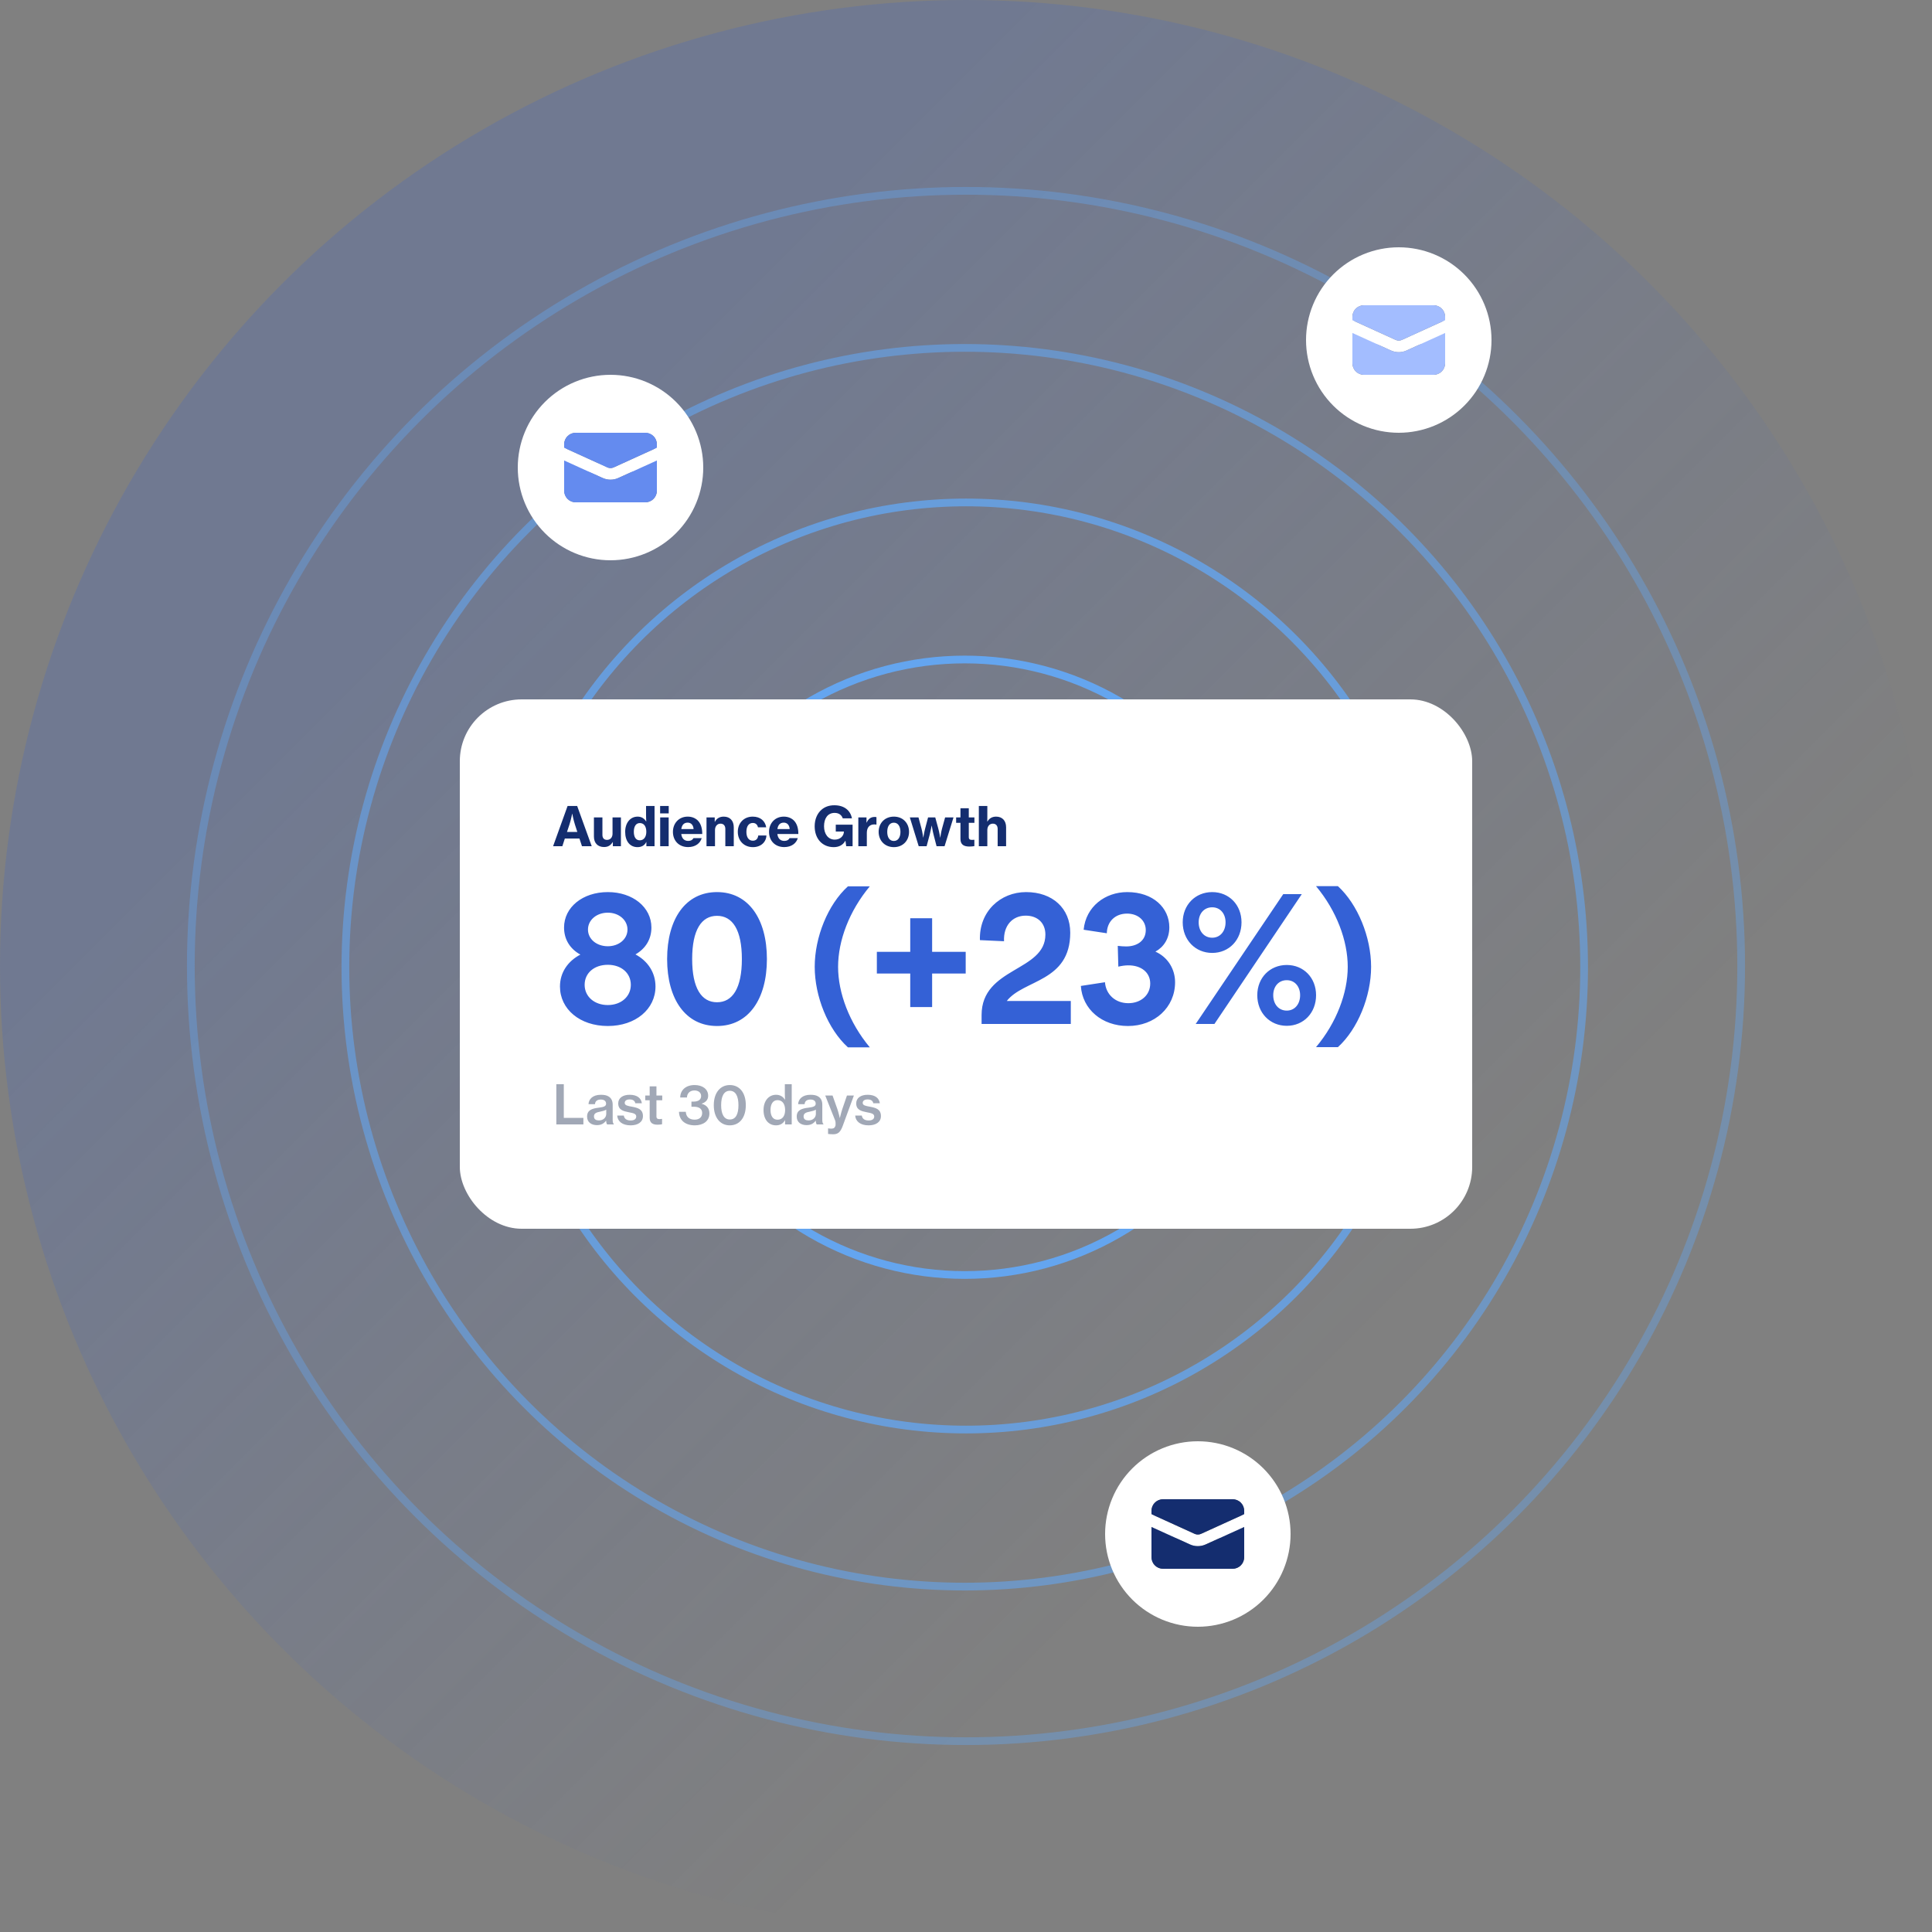 <svg xmlns="http://www.w3.org/2000/svg" width="500" height="500" viewBox="0 0 500 500" fill="none"><rect x="0" y="0" width="500" height="500" fill="#808080" stroke="none"/><circle opacity="0.2" cx="250" cy="250" r="250" fill="url(#paint0_linear_345_6821)"/><circle cx="249.677" cy="250.323" r="79.645" stroke="#64A5EF" stroke-width="2"/><circle opacity="0.8" cx="250" cy="250" r="119.968" stroke="#64A5EF" stroke-width="2"/><circle opacity="0.6" cx="249.677" cy="250.323" r="160.29" stroke="#64A5EF" stroke-width="2"/><circle opacity="0.4" cx="250" cy="250" r="200.613" stroke="#64A5EF" stroke-width="2"/><g clip-path="url(#clip0_345_6821)"><path d="M362 112C368.365 112 374.47 109.471 378.971 104.971C383.471 100.47 386 94.365 386 88C386 81.635 383.471 75.53 378.971 71.029C374.47 66.529 368.365 64 362 64C355.635 64 349.53 66.529 345.029 71.029C340.529 75.53 338 81.635 338 88C338 94.365 340.529 100.47 345.029 104.971C349.53 109.471 355.635 112 362 112ZM350 82C350 80.341 351.341 79 353 79H371C372.659 79 374 80.341 374 82C374 82.531 373.69 83.013 373.206 83.233L362.816 87.963C362.563 88.075 362.281 88.141 362 88.141C361.719 88.141 361.447 88.084 361.184 87.963L350.794 83.233C350.31 83.013 350 82.531 350 82ZM364.053 90.695C364.053 90.692 364.055 90.69 364.057 90.689L366.97 89.366C370.262 87.87 374 90.277 374 93.894V94C374 95.659 372.659 97 371 97H353C351.341 97 350 95.659 350 94C350 90.335 353.789 87.897 357.125 89.415L359.947 90.7C360.594 90.991 361.288 91.15 362 91.15C362.711 91.15 363.403 91.001 364.049 90.702C364.051 90.701 364.053 90.698 364.053 90.695Z" fill="white"/><path d="M353 79C351.341 79 350 80.341 350 82V82.872L361.184 87.963C361.438 88.075 361.719 88.141 362 88.141C362.281 88.141 362.553 88.084 362.816 87.963L374 82.872V82C374 80.341 372.659 79 371 79H353ZM374 86.172L364.053 90.691C363.406 90.981 362.712 91.141 362 91.141C361.288 91.141 360.594 90.991 359.947 90.691L350 86.172V94C350 95.659 351.341 97 353 97H371C372.659 97 374 95.659 374 94V86.172Z" fill="#A3BDFF"/></g><g clip-path="url(#clip1_345_6821)"><path d="M158 145C164.365 145 170.47 142.471 174.971 137.971C179.471 133.47 182 127.365 182 121C182 114.635 179.471 108.53 174.971 104.029C170.47 99.529 164.365 97 158 97C151.635 97 145.53 99.529 141.029 104.029C136.529 108.53 134 114.635 134 121C134 127.365 136.529 133.47 141.029 137.971C145.53 142.471 151.635 145 158 145ZM146 115C146 113.341 147.341 112 149 112H167C168.659 112 170 113.341 170 115C170 115.531 169.69 116.013 169.206 116.233L158.816 120.963C158.563 121.075 158.281 121.141 158 121.141C157.719 121.141 157.447 121.084 157.184 120.963L146.794 116.233C146.31 116.013 146 115.531 146 115ZM160.053 123.695C160.053 123.692 160.055 123.69 160.057 123.689L162.97 122.366C166.262 120.87 170 123.277 170 126.894V127C170 128.659 168.659 130 167 130H149C147.341 130 146 128.659 146 127C146 123.335 149.789 120.897 153.125 122.415L155.947 123.7C156.594 123.991 157.288 124.15 158 124.15C158.711 124.15 159.403 124.001 160.049 123.702C160.051 123.701 160.053 123.698 160.053 123.695Z" fill="white"/><path d="M149 112C147.341 112 146 113.341 146 115V115.872L157.184 120.963C157.438 121.075 157.719 121.141 158 121.141C158.281 121.141 158.553 121.084 158.816 120.963L170 115.872V115C170 113.341 168.659 112 167 112H149ZM170 119.172L160.053 123.691C159.406 123.981 158.712 124.141 158 124.141C157.288 124.141 156.594 123.991 155.947 123.691L146 119.172V127C146 128.659 147.341 130 149 130H167C168.659 130 170 128.659 170 127V119.172Z" fill="#648BEF"/></g><g clip-path="url(#clip2_345_6821)"><path d="M310 421C316.365 421 322.47 418.471 326.971 413.971C331.471 409.47 334 403.365 334 397C334 390.635 331.471 384.53 326.971 380.029C322.47 375.529 316.365 373 310 373C303.635 373 297.53 375.529 293.029 380.029C288.529 384.53 286 390.635 286 397C286 403.365 288.529 409.47 293.029 413.971C297.53 418.471 303.635 421 310 421ZM298 391C298 389.341 299.341 388 301 388H319C320.659 388 322 389.341 322 391C322 391.531 321.69 392.013 321.206 392.233L310.816 396.963C310.563 397.075 310.281 397.141 310 397.141C309.719 397.141 309.447 397.084 309.184 396.963L298.794 392.233C298.31 392.013 298 391.531 298 391ZM312.053 399.695C312.053 399.692 312.055 399.69 312.057 399.689L314.97 398.366C318.262 396.87 322 399.277 322 402.894V403C322 404.659 320.659 406 319 406H301C299.341 406 298 404.659 298 403C298 399.335 301.789 396.897 305.125 398.415L307.947 399.7C308.594 399.991 309.288 400.15 310 400.15C310.711 400.15 311.403 400.001 312.049 399.702C312.051 399.701 312.053 399.698 312.053 399.695Z" fill="white"/><path d="M301 388C299.341 388 298 389.341 298 391V391.872L309.184 396.963C309.438 397.075 309.719 397.141 310 397.141C310.281 397.141 310.553 397.084 310.816 396.963L322 391.872V391C322 389.341 320.659 388 319 388H301ZM322 395.172L312.053 399.691C311.406 399.981 310.712 400.141 310 400.141C309.288 400.141 308.594 399.991 307.947 399.691L298 395.172V403C298 404.659 299.341 406 301 406H319C320.659 406 322 404.659 322 403V395.172Z" fill="#142D6F"/></g><rect x="119" y="181" width="262" height="137" rx="16" fill="white"/><path d="M143.14 219L146.892 208.584H149.37L153.136 219H150.616L149.958 217.012H146.178L145.534 219H143.14ZM147.382 213.358L146.738 215.304H149.412L148.782 213.358C148.334 211.93 148.11 210.586 148.11 210.586H148.082C148.082 210.586 147.718 212.336 147.382 213.358ZM160.693 219H158.607V217.936H158.565C158.019 218.804 157.347 219.21 156.325 219.21C154.631 219.21 153.707 218.118 153.707 216.48V211.552H155.905V216.06C155.905 216.886 156.311 217.362 157.095 217.362C157.977 217.362 158.523 216.69 158.523 215.766V211.552H160.693V219ZM164.986 219.238C163.054 219.238 161.794 217.74 161.794 215.276C161.794 212.994 163.082 211.342 165.014 211.342C166.036 211.342 166.722 211.818 167.226 212.588H167.254C167.226 212.126 167.198 211.496 167.198 210.866V208.584H169.396V219H167.282V217.908H167.254C166.82 218.818 165.994 219.238 164.986 219.238ZM165.574 217.474C166.638 217.474 167.268 216.578 167.268 215.276C167.268 213.96 166.722 213.008 165.588 213.008C164.552 213.008 164.034 213.932 164.034 215.262C164.034 216.606 164.552 217.474 165.574 217.474ZM170.839 210.502V208.584H173.065V210.502H170.839ZM170.853 219V211.552H173.051V219H170.853ZM178.087 219.224C175.651 219.224 174.153 217.516 174.153 215.29C174.153 213.05 175.707 211.342 177.975 211.342C179.039 211.342 179.879 211.692 180.537 212.294C181.377 213.106 181.755 214.366 181.741 215.836H176.309C176.449 216.956 177.051 217.628 178.115 217.628C178.801 217.628 179.235 217.362 179.473 216.9H181.601C181.223 218.216 180.005 219.224 178.087 219.224ZM177.975 212.896C176.967 212.896 176.463 213.54 176.323 214.562H179.501C179.431 213.526 178.843 212.896 177.975 212.896ZM184.971 211.552V212.686H185.013C185.475 211.79 186.273 211.342 187.309 211.342C188.947 211.342 189.899 212.434 189.899 214.1V219H187.715V214.52C187.715 213.708 187.281 213.162 186.469 213.162C185.615 213.162 185.041 213.848 185.041 214.8V219H182.843V211.552H184.971ZM194.862 219.238C192.482 219.238 190.942 217.516 190.942 215.29C190.942 213.05 192.468 211.342 194.806 211.342C196.794 211.342 198.026 212.476 198.292 214.1H196.164C196.01 213.414 195.562 212.98 194.834 212.98C193.728 212.98 193.168 213.89 193.168 215.29C193.168 216.648 193.728 217.572 194.834 217.572C195.646 217.572 196.136 217.082 196.234 216.228H198.348C198.278 217.922 196.934 219.238 194.862 219.238ZM202.957 219.224C200.521 219.224 199.023 217.516 199.023 215.29C199.023 213.05 200.577 211.342 202.845 211.342C203.909 211.342 204.749 211.692 205.407 212.294C206.247 213.106 206.625 214.366 206.611 215.836H201.179C201.319 216.956 201.921 217.628 202.985 217.628C203.671 217.628 204.105 217.362 204.343 216.9H206.471C206.093 218.216 204.875 219.224 202.957 219.224ZM202.845 212.896C201.837 212.896 201.333 213.54 201.193 214.562H204.371C204.301 213.526 203.713 212.896 202.845 212.896ZM218.999 219L218.803 217.6H218.761C218.145 218.748 217.039 219.238 215.765 219.238C214.281 219.238 213.077 218.692 212.223 217.782C211.313 216.802 210.837 215.43 210.837 213.834C210.837 212.056 211.481 210.502 212.643 209.522C213.483 208.808 214.561 208.402 215.933 208.402C218.565 208.402 220.105 209.802 220.483 211.79H218.103C217.851 211.02 217.193 210.376 216.003 210.376C214.155 210.376 213.259 211.874 213.259 213.834C213.259 215.836 214.323 217.292 216.031 217.292C217.501 217.292 218.383 216.298 218.397 215.248V215.206H216.297V213.428H220.651V219H218.999ZM224.25 211.552V212.882H224.292C224.768 211.846 225.44 211.426 226.364 211.426C226.574 211.426 226.728 211.44 226.826 211.482V213.4H226.77C226.616 213.372 226.462 213.358 226.308 213.358C225.118 213.344 224.334 214.086 224.334 215.542V219H222.136V211.552H224.25ZM231.34 219.238C228.96 219.238 227.392 217.516 227.392 215.29C227.392 213.05 228.96 211.342 231.34 211.342C233.706 211.342 235.26 213.05 235.26 215.29C235.26 217.516 233.706 219.238 231.34 219.238ZM231.326 217.642C232.418 217.642 233.034 216.69 233.034 215.29C233.034 213.876 232.418 212.91 231.326 212.91C230.206 212.91 229.618 213.876 229.618 215.29C229.618 216.69 230.206 217.642 231.326 217.642ZM237.761 219L235.465 211.552H237.705L238.489 214.45C238.727 215.332 238.923 216.76 238.923 216.76H238.951C238.951 216.76 239.189 215.318 239.427 214.422L240.183 211.552H242.045L242.829 214.422C243.081 215.318 243.319 216.774 243.319 216.774H243.347C243.347 216.774 243.543 215.346 243.795 214.45L244.593 211.552H246.763L244.453 219H242.381L241.597 215.962C241.373 215.122 241.135 213.68 241.135 213.68H241.107C241.107 213.68 240.841 215.108 240.617 215.962L239.805 219H237.761ZM247.446 212.952V211.552H248.566V209.172H250.722V211.552H252.178V212.952H250.722V216.648C250.722 217.208 251.03 217.362 251.548 217.362C251.688 217.362 251.912 217.348 252.052 217.334H252.164V218.972C251.926 219.014 251.478 219.084 250.89 219.084C249.504 219.084 248.566 218.636 248.566 217.124V212.952H247.446ZM255.52 211.454C255.52 211.524 255.52 212.126 255.506 212.616H255.548C255.996 211.818 256.752 211.342 257.788 211.342C259.426 211.342 260.378 212.434 260.378 214.1V219H258.194V214.52C258.194 213.708 257.76 213.162 256.948 213.162C256.094 213.162 255.52 213.848 255.52 214.8V219H253.322V208.584H255.52V211.454Z" fill="#142D6F"/><path d="M157.304 265.528C150.056 265.528 144.92 261.16 144.92 255.304C144.92 251.656 146.984 248.728 150.2 247.048C147.512 245.56 145.976 243.112 145.976 240.04C145.976 234.808 150.776 230.872 157.304 230.872C163.784 230.872 168.584 234.808 168.584 240.04C168.584 243.112 167.048 245.512 164.456 247C167.672 248.728 169.64 251.704 169.64 255.304C169.64 261.16 164.504 265.528 157.304 265.528ZM151.304 254.872C151.304 257.896 153.8 260.104 157.304 260.104C160.76 260.104 163.256 257.896 163.256 254.872C163.256 251.8 160.76 249.688 157.304 249.688C153.8 249.688 151.304 251.8 151.304 254.872ZM152.168 240.568C152.168 243.064 154.424 244.888 157.304 244.888C160.136 244.888 162.392 243.064 162.392 240.568C162.392 238.072 160.136 236.2 157.304 236.2C154.424 236.2 152.168 238.072 152.168 240.568ZM185.563 265.528C177.451 265.528 172.651 258.616 172.651 248.2C172.651 237.784 177.451 230.872 185.563 230.872C193.675 230.872 198.475 237.784 198.475 248.2C198.475 258.616 193.675 265.528 185.563 265.528ZM179.131 248.2C179.131 255.736 181.531 259.384 185.563 259.384C189.595 259.384 191.995 255.736 191.995 248.2C191.995 240.664 189.595 237.016 185.563 237.016C181.531 237.016 179.131 240.664 179.131 248.2ZM219.44 271.048C214.256 266.344 210.848 257.848 210.848 250.216C210.848 242.536 214.256 234.088 219.44 229.384H225.104C219.776 235.768 216.896 243.448 216.896 250.216C216.896 256.936 219.776 264.664 225.104 271.048H219.44ZM235.57 260.632V251.944H226.93V246.328H235.57V237.64H241.234V246.328H249.922V251.944H241.234V260.632H235.57ZM254.034 262.696C254.034 250.264 270.546 251.464 270.546 241.864C270.546 238.84 268.482 236.968 265.458 236.968C262.05 236.968 259.65 239.512 259.842 243.592L253.602 243.304C253.362 235.912 258.882 230.872 265.554 230.872C272.418 230.872 276.978 235.096 276.978 241.384C276.978 254.152 264.882 253.48 260.562 259.048H277.122V265H254.034V262.696ZM291.917 265.528C285.149 265.528 280.109 261.16 279.725 255.16L285.965 254.2C286.205 257.368 288.653 259.624 292.013 259.624C295.229 259.624 297.677 257.56 297.677 254.536C297.677 251.656 295.325 249.784 291.917 249.832C291.197 249.832 290.189 249.976 289.421 250.168L289.277 244.792C290.141 244.888 290.765 244.936 291.485 244.936C294.221 244.936 296.525 243.496 296.525 240.712C296.525 238.216 294.509 236.44 291.677 236.44C288.605 236.44 286.493 238.504 286.445 241.528L280.445 240.616C281.021 234.616 286.013 230.872 291.725 230.872C298.445 230.872 302.621 234.952 302.621 239.992C302.621 242.92 301.181 245.08 299.021 246.28C302.333 247.768 304.109 250.888 304.109 254.2C304.109 260.728 298.829 265.528 291.917 265.528ZM333.014 265.48C328.646 265.48 325.382 262.12 325.382 257.56C325.382 253.048 328.646 249.736 333.014 249.736C337.382 249.736 340.598 253.048 340.598 257.56C340.598 262.12 337.382 265.48 333.014 265.48ZM306.086 238.696C306.086 234.184 309.35 230.872 313.718 230.872C318.086 230.872 321.302 234.184 321.302 238.696C321.302 243.256 318.086 246.616 313.718 246.616C309.35 246.616 306.086 243.256 306.086 238.696ZM309.446 265L332.102 231.4H336.902L314.294 265H309.446ZM310.214 238.696C310.214 241 311.606 242.68 313.718 242.68C315.782 242.68 317.174 241 317.174 238.696C317.174 236.488 315.83 234.808 313.718 234.808C311.606 234.808 310.214 236.44 310.214 238.696ZM329.51 257.56C329.51 259.864 330.902 261.544 333.014 261.544C335.078 261.544 336.47 259.864 336.47 257.56C336.47 255.352 335.126 253.672 333.014 253.672C330.902 253.672 329.51 255.304 329.51 257.56ZM340.585 271C345.913 264.664 348.793 256.936 348.793 250.216C348.793 243.448 345.913 235.72 340.585 229.336H346.249C351.385 234.04 354.841 242.536 354.841 250.216C354.841 257.848 351.385 266.344 346.249 271H340.585Z" fill="#3461D6"/><path d="M143.98 291V280.584H145.912V289.306H150.98V291H143.98ZM157.119 291C156.993 290.832 156.895 290.538 156.867 290.034H156.839C156.349 290.692 155.677 291.182 154.487 291.182C153.031 291.182 151.939 290.426 151.939 288.97C151.939 287.276 153.227 286.87 155.005 286.66C156.237 286.506 156.853 286.31 156.853 285.638C156.853 284.994 156.405 284.56 155.509 284.56C154.515 284.56 154.025 285.022 153.983 285.764H152.303C152.359 284.49 153.367 283.328 155.495 283.328C156.349 283.328 157.007 283.454 157.497 283.762C158.197 284.182 158.561 284.896 158.561 285.89V289.824C158.561 290.44 158.673 290.762 158.841 290.874V291H157.119ZM155.005 289.964C156.223 289.964 156.895 289.124 156.895 288.284V287.178C156.545 287.402 155.985 287.556 155.439 287.668C154.347 287.878 153.717 288.102 153.717 288.928C153.717 289.726 154.319 289.964 155.005 289.964ZM163.201 291.238C161.073 291.238 159.841 290.216 159.729 288.704H161.437C161.577 289.6 162.263 289.978 163.215 289.978C164.195 289.978 164.657 289.558 164.657 288.956C164.657 288.214 163.901 288.074 162.725 287.85C161.325 287.57 159.995 287.248 159.995 285.554C159.995 284.14 161.199 283.328 162.949 283.328C164.937 283.328 165.931 284.224 166.113 285.526H164.419C164.293 284.882 163.817 284.532 162.935 284.532C162.109 284.532 161.675 284.91 161.675 285.428C161.675 286.086 162.445 286.212 163.579 286.422C164.993 286.688 166.393 287.024 166.393 288.844C166.393 290.412 165.049 291.238 163.201 291.238ZM166.989 284.742V283.524H168.137V281.144H169.887V283.524H171.385V284.742H169.887V288.928C169.887 289.474 170.181 289.628 170.685 289.628C170.867 289.628 171.119 289.6 171.259 289.572H171.343V290.958C171.049 291.014 170.643 291.07 170.167 291.07C168.963 291.07 168.137 290.636 168.137 289.32V284.742H166.989ZM179.827 291.238C178.609 291.238 177.643 290.93 176.915 290.356C176.159 289.74 175.739 288.816 175.725 287.738H177.489C177.545 288.942 178.301 289.768 179.757 289.768C180.947 289.768 181.717 289.166 181.717 288.032C181.717 286.968 180.933 286.422 179.561 286.422H178.945V285.092H179.519C180.765 285.092 181.451 284.56 181.451 283.65C181.451 282.754 180.723 282.208 179.729 282.208C178.469 282.208 177.811 283.034 177.783 284.028H176.033C176.061 282.18 177.419 280.808 179.771 280.808C181.773 280.808 183.271 281.844 183.271 283.58C183.271 284.658 182.599 285.288 181.591 285.624V285.652C182.907 286.016 183.593 286.856 183.593 288.172C183.593 290.202 181.885 291.238 179.827 291.238ZM188.857 291.238C186.351 291.238 184.727 289.194 184.727 286.016C184.727 282.824 186.393 280.808 188.871 280.808C191.391 280.808 193.015 282.796 193.015 286.016C193.015 289.194 191.433 291.238 188.857 291.238ZM188.871 289.726C190.453 289.726 191.111 288.284 191.111 286.016C191.111 283.776 190.425 282.292 188.871 282.292C187.331 282.292 186.631 283.762 186.631 286.016C186.631 288.256 187.331 289.726 188.871 289.726ZM200.85 291.238C198.876 291.238 197.602 289.712 197.602 287.276C197.602 284.896 198.946 283.328 200.85 283.328C201.886 283.328 202.656 283.818 203.146 284.602H203.174C203.146 284.196 203.118 283.608 203.118 283.048V280.584H204.896V291H203.174V289.908H203.146C202.684 290.776 201.872 291.238 200.85 291.238ZM201.214 289.782C202.53 289.782 203.188 288.746 203.188 287.276C203.188 285.778 202.53 284.714 201.214 284.714C200.01 284.714 199.408 285.792 199.408 287.262C199.408 288.76 200.01 289.782 201.214 289.782ZM211.369 291C211.243 290.832 211.145 290.538 211.117 290.034H211.089C210.599 290.692 209.927 291.182 208.737 291.182C207.281 291.182 206.189 290.426 206.189 288.97C206.189 287.276 207.477 286.87 209.255 286.66C210.487 286.506 211.103 286.31 211.103 285.638C211.103 284.994 210.655 284.56 209.759 284.56C208.765 284.56 208.275 285.022 208.233 285.764H206.553C206.609 284.49 207.617 283.328 209.745 283.328C210.599 283.328 211.257 283.454 211.747 283.762C212.447 284.182 212.811 284.896 212.811 285.89V289.824C212.811 290.44 212.923 290.762 213.091 290.874V291H211.369ZM209.255 289.964C210.473 289.964 211.145 289.124 211.145 288.284V287.178C210.795 287.402 210.235 287.556 209.689 287.668C208.597 287.878 207.967 288.102 207.967 288.928C207.967 289.726 208.569 289.964 209.255 289.964ZM215.606 293.548C215.382 293.548 214.43 293.506 214.304 293.464V292.022H214.402C214.472 292.064 214.962 292.092 215.144 292.092C215.746 292.092 216.082 291.868 216.236 291.266C216.236 291.126 216.306 290.426 216.152 290.02L213.576 283.524H215.466L216.698 286.996C217.02 287.92 217.328 289.32 217.328 289.32H217.356C217.356 289.32 217.692 287.906 218 286.996L219.19 283.524H220.982L218.084 291.42C217.468 293.072 216.824 293.548 215.606 293.548ZM224.792 291.238C222.664 291.238 221.432 290.216 221.32 288.704H223.028C223.168 289.6 223.854 289.978 224.806 289.978C225.786 289.978 226.248 289.558 226.248 288.956C226.248 288.214 225.492 288.074 224.316 287.85C222.916 287.57 221.586 287.248 221.586 285.554C221.586 284.14 222.79 283.328 224.54 283.328C226.528 283.328 227.522 284.224 227.704 285.526H226.01C225.884 284.882 225.408 284.532 224.526 284.532C223.7 284.532 223.266 284.91 223.266 285.428C223.266 286.086 224.036 286.212 225.17 286.422C226.584 286.688 227.984 287.024 227.984 288.844C227.984 290.412 226.64 291.238 224.792 291.238Z" fill="#A1A8B6"/><defs><linearGradient id="paint0_linear_345_6821" x1="0" y1="0" x2="500" y2="500" gradientUnits="userSpaceOnUse"><stop offset="0.265" stop-color="#3461D6"/><stop offset="0.7" stop-color="#3461D6" stop-opacity="0"/></linearGradient><clipPath id="clip0_345_6821"><rect width="48" height="48" fill="white" transform="translate(338 64)"/></clipPath><clipPath id="clip1_345_6821"><rect width="48" height="48" fill="white" transform="translate(134 97)"/></clipPath><clipPath id="clip2_345_6821"><rect width="48" height="48" fill="white" transform="translate(286 373)"/></clipPath></defs></svg>